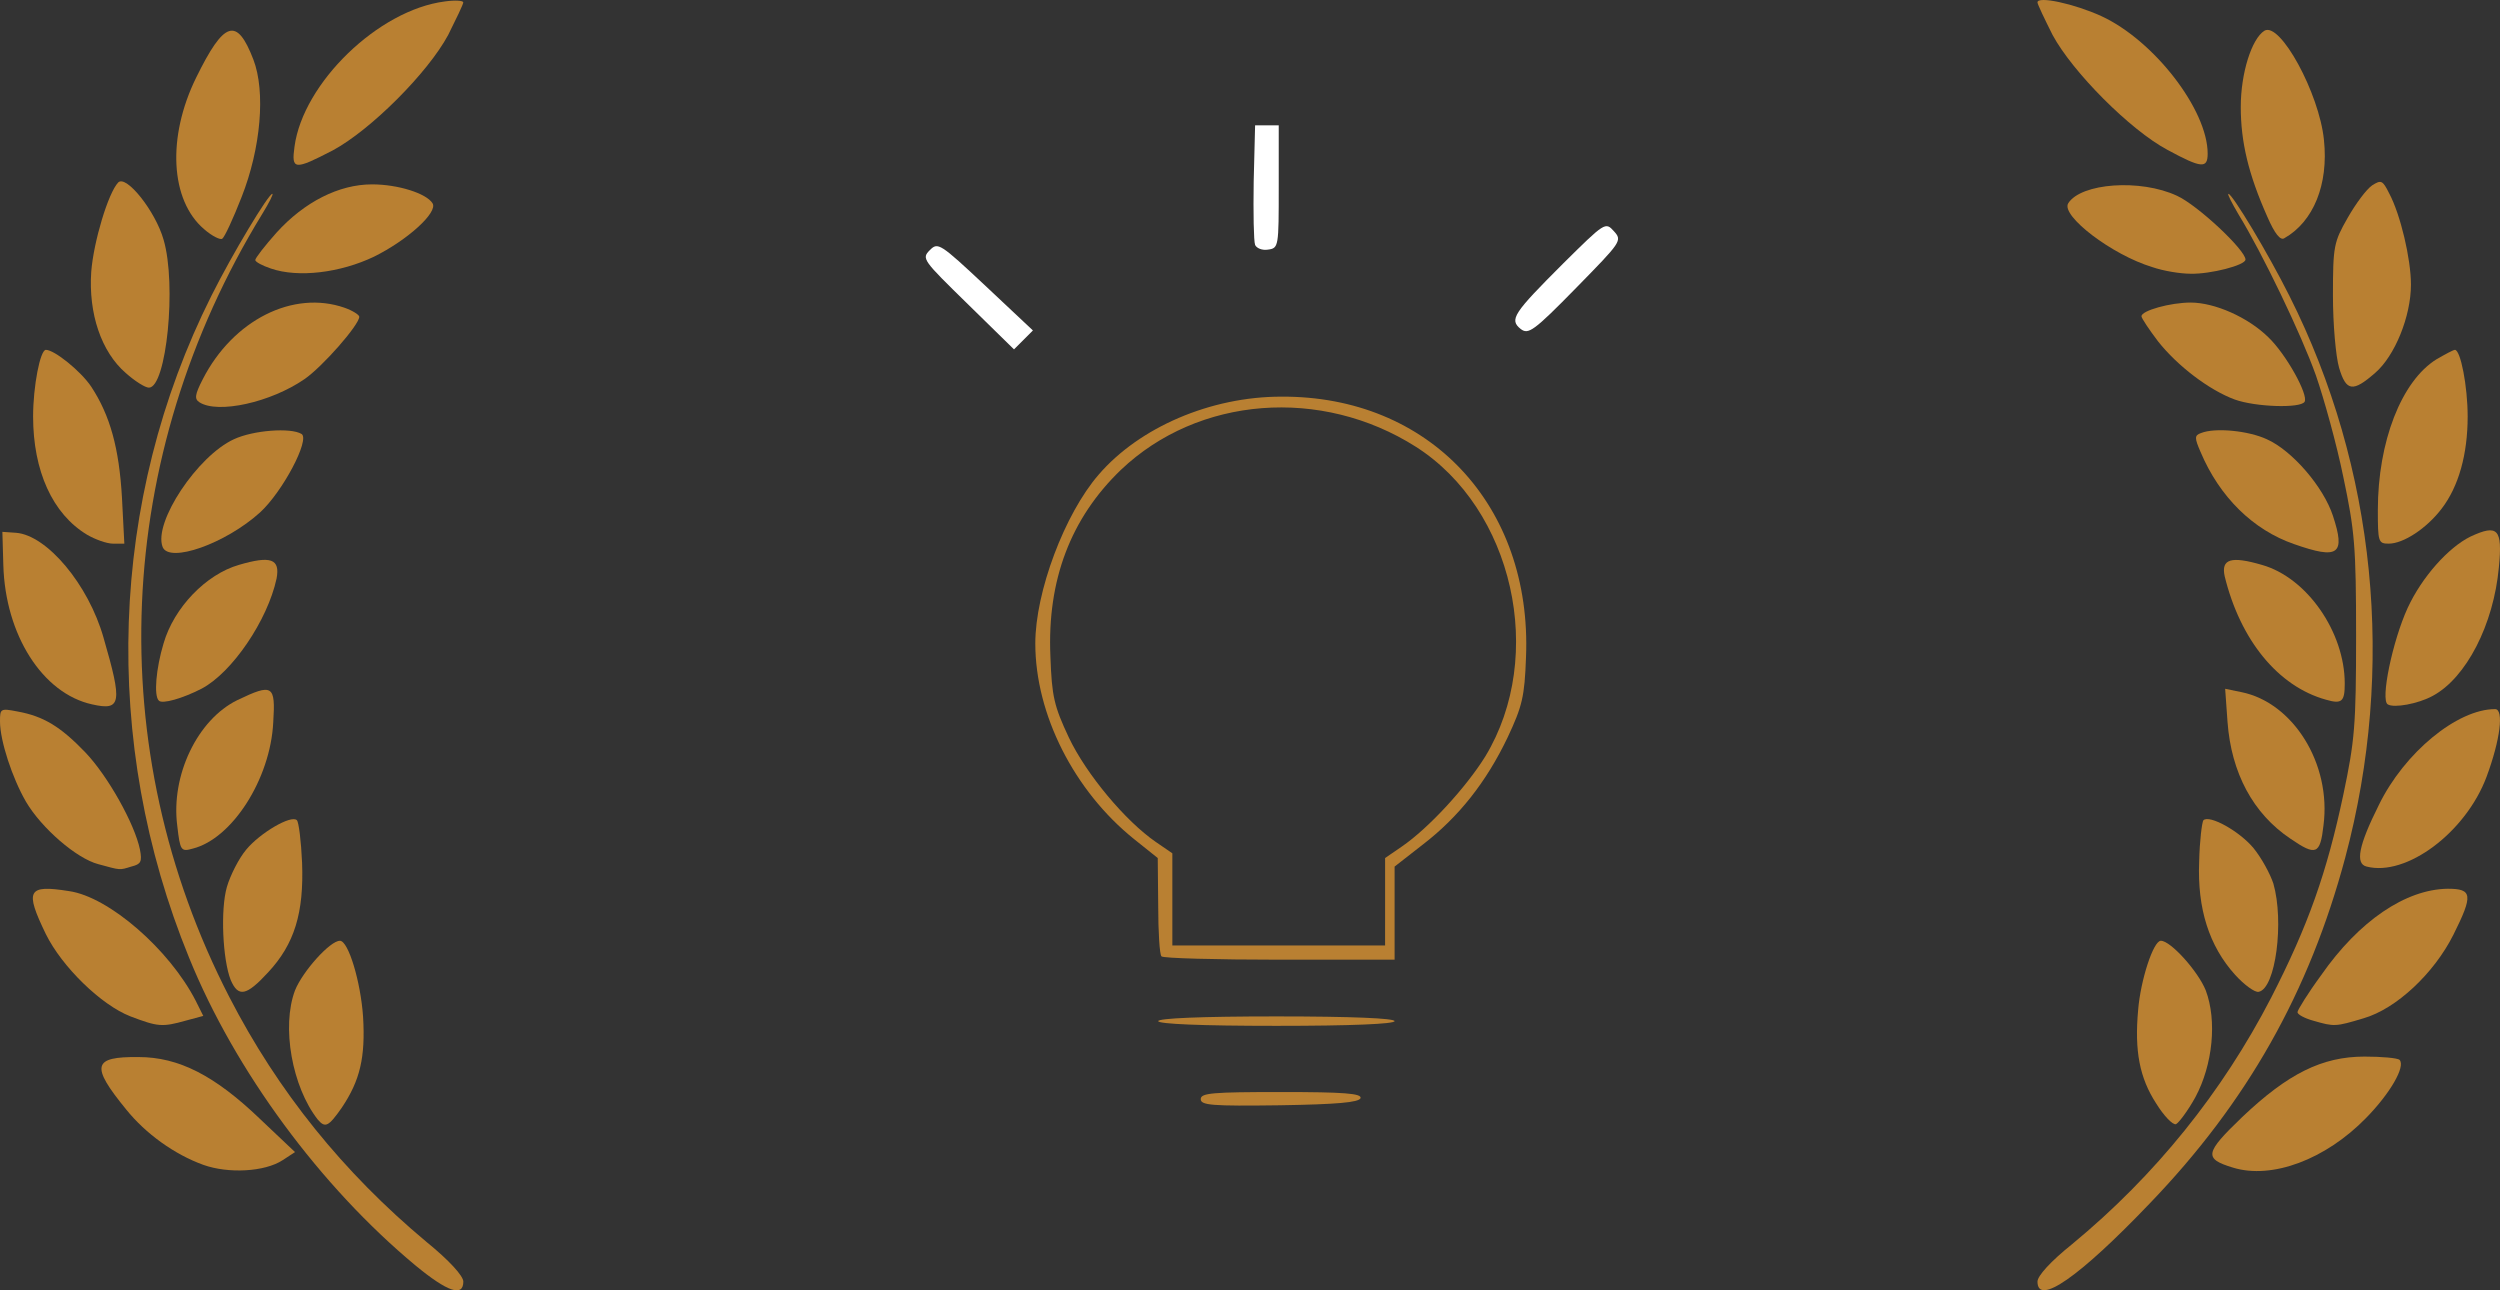 <?xml version="1.0" encoding="utf-8"?>
<!-- Generator: Adobe Illustrator 17.0.0, SVG Export Plug-In . SVG Version: 6.00 Build 0)  -->
<!DOCTYPE svg PUBLIC "-//W3C//DTD SVG 1.1//EN" "http://www.w3.org/Graphics/SVG/1.1/DTD/svg11.dtd">
<svg version="1.1" id="Слой_1" xmlns="http://www.w3.org/2000/svg" xmlns:xlink="http://www.w3.org/1999/xlink" x="0px" y="0px"
	 width="124px" height="64.001px" viewBox="202.42 104.473 124 64.001" enable-background="new 202.42 104.473 124 64.001"
	 xml:space="preserve">
<rect x="202.42" y="104.473" width="124" height="64.001" fill="#333333" stroke="none"/>
<g id="layer101">
	<path fill="#B98032" d="M223.031,167.243c-4.713-3.916-8.957-9.66-11.231-15.264c-4.385-10.716-3.963-22.721,1.102-32.827
		c1.055-2.11,2.837-5.065,3.025-5.065c0.07,0-0.164,0.446-0.492,0.985c-7.386,12.052-7.996,26.519-1.641,38.853
		c2.415,4.689,5.651,8.699,9.778,12.146c1.125,0.914,1.829,1.688,1.829,1.97C225.399,168.814,224.625,168.556,223.031,167.243z"/>
	<path fill="#B98032" d="M303.479,168.04c0-0.281,0.657-1.008,1.712-1.852c4.15-3.423,7.456-7.55,9.871-12.216
		c1.852-3.611,2.767-6.214,3.587-10.082c0.563-2.673,0.633-3.423,0.633-7.878s-0.07-5.205-0.633-7.878
		c-0.328-1.618-0.961-3.892-1.36-5.041c-0.727-2.04-2.65-6.049-3.845-7.996c-0.328-0.563-0.563-1.008-0.492-1.008
		c0.188,0,1.97,2.954,3.025,5.065c4.291,8.535,5.276,18.453,2.767,27.856c-1.782,6.659-4.854,12.122-9.707,17.164
		C305.542,167.829,303.479,169.26,303.479,168.04z"/>
	<path fill="#B98032" d="M212.503,162.249c-1.43-0.516-2.861-1.548-3.822-2.743c-1.782-2.181-1.665-2.626,0.61-2.603
		c1.993,0,3.775,0.914,6.003,3.048l1.759,1.665l-0.61,0.399C215.551,162.601,213.745,162.694,212.503,162.249z"/>
	<path fill="#B98032" d="M313.186,162.39c-1.477-0.446-1.407-0.727,0.445-2.509c2.274-2.157,3.963-3.001,6.073-3.001
		c0.844,0,1.641,0.07,1.735,0.164c0.305,0.328-0.469,1.665-1.665,2.884C317.759,161.991,315.109,162.976,313.186,162.39z"/>
	<path fill="#B98032" d="M218.177,159.998c-1.266-1.618-1.805-4.596-1.125-6.401c0.375-0.938,1.735-2.462,2.228-2.462
		c0.422,0,1.032,2.04,1.149,3.775c0.117,1.993-0.141,3.142-1.055,4.502C218.716,160.35,218.552,160.443,218.177,159.998z"/>
	<path fill="#B98032" d="M309.364,159.201c-0.821-1.266-1.079-2.603-0.891-4.643c0.117-1.454,0.75-3.423,1.125-3.423
		c0.492,0,1.852,1.524,2.228,2.462c0.563,1.501,0.352,3.681-0.516,5.299c-0.375,0.68-0.821,1.266-0.961,1.337
		C310.185,160.279,309.74,159.81,309.364,159.201z"/>
	<path fill="#B98032" d="M261.977,158.99c0-0.305,0.563-0.352,4.01-0.352c3.095,0,3.986,0.07,3.916,0.305
		c-0.094,0.211-1.149,0.305-4.01,0.352C262.516,159.341,261.977,159.294,261.977,158.99z"/>
	<path fill="#B98032" d="M208.892,154.886c-1.454-0.563-3.4-2.462-4.197-4.08c-1.055-2.181-0.914-2.462,1.149-2.134
		c1.97,0.281,4.971,2.884,6.284,5.44l0.375,0.75l-0.868,0.234C210.463,155.426,210.252,155.402,208.892,154.886z"/>
	<path fill="#B98032" d="M259.867,155.121c0-0.141,2.11-0.234,5.862-0.234c3.752,0,5.862,0.094,5.862,0.234s-2.11,0.234-5.862,0.234
		C261.977,155.355,259.867,155.262,259.867,155.121z"/>
	<path fill="#B98032" d="M317.149,155.097c-0.422-0.117-0.774-0.305-0.774-0.422c0-0.094,0.516-0.938,1.172-1.829
		c1.876-2.696,4.197-4.267,6.284-4.291c1.219,0,1.266,0.305,0.281,2.274c-0.961,1.923-2.837,3.681-4.455,4.15
		C318.251,155.402,318.204,155.402,317.149,155.097z"/>
	<path fill="#B98032" d="M213.863,153.081c-0.399-1.008-0.516-3.494-0.188-4.619c0.164-0.563,0.586-1.407,0.961-1.852
		c0.68-0.821,2.228-1.735,2.509-1.454c0.094,0.094,0.211,1.032,0.258,2.11c0.094,2.485-0.375,4.033-1.688,5.44
		C214.636,153.878,214.238,153.948,213.863,153.081z"/>
	<path fill="#B98032" d="M313.28,152.823c-1.29-1.43-1.876-3.283-1.782-5.604c0.023-1.055,0.141-1.97,0.211-2.063
		c0.305-0.281,1.782,0.539,2.485,1.383c0.399,0.492,0.821,1.266,0.985,1.759c0.539,1.876,0.117,5.205-0.727,5.369
		C314.265,153.714,313.726,153.315,313.28,152.823z"/>
	<path fill="#B98032" d="M260.031,151.909c-0.094-0.07-0.164-1.219-0.164-2.509l-0.023-2.368l-1.172-0.938
		c-2.978-2.392-4.901-6.19-4.901-9.707c0-2.556,1.454-6.425,3.142-8.371c2.017-2.345,5.557-3.869,9.051-3.869
		c7.339-0.047,12.451,5.393,12.146,12.92c-0.07,1.97-0.188,2.439-0.914,3.986c-1.055,2.204-2.415,3.939-4.221,5.323l-1.383,1.079
		v2.321v2.298h-5.698C262.751,152.073,260.101,152.002,260.031,151.909z M271.121,149.212v-2.181l0.821-0.563
		c1.337-0.914,3.189-2.931,4.15-4.478c3.025-4.994,1.383-12.286-3.447-15.358c-4.69-2.978-10.786-2.509-14.631,1.149
		c-2.485,2.392-3.658,5.463-3.494,9.238c0.07,2.016,0.188,2.485,0.914,4.033c0.868,1.829,2.814,4.15,4.314,5.182l0.821,0.563v2.298
		v2.274h5.276h5.276V149.212z"/>
	<path fill="#B98032" d="M207.297,147.336c-1.079-0.281-2.814-1.782-3.587-3.095c-0.68-1.172-1.29-3.025-1.29-3.986
		c0-0.633,0.023-0.657,0.868-0.492c1.29,0.234,2.134,0.75,3.353,2.016c1.125,1.172,2.462,3.564,2.72,4.83
		c0.117,0.61,0.047,0.727-0.422,0.844C208.329,147.641,208.423,147.641,207.297,147.336z"/>
	<path fill="#B98032" d="M319.799,147.453c-0.563-0.141-0.399-1.032,0.61-3.048c1.266-2.603,3.892-4.76,5.768-4.76
		c0.445,0,0.258,1.524-0.422,3.353C324.723,145.765,321.768,147.969,319.799,147.453z"/>
	<path fill="#B98032" d="M211.213,145.437c-0.328-2.509,1.008-5.276,2.978-6.237c1.759-0.844,1.899-0.75,1.782,1.102
		c-0.141,2.814-2.04,5.768-3.986,6.26C211.401,146.727,211.354,146.68,211.213,145.437z"/>
	<path fill="#B98032" d="M316.023,146.07c-1.852-1.243-2.931-3.259-3.118-5.792l-0.117-1.641l0.797,0.164
		c2.579,0.516,4.478,3.564,4.08,6.612C317.501,146.867,317.29,146.938,316.023,146.07z"/>
	<path fill="#B98032" d="M206.993,139.411c-2.462-0.539-4.314-3.447-4.408-6.917l-0.047-1.641l0.68,0.047
		c1.524,0.117,3.587,2.556,4.338,5.205C208.493,139.341,208.446,139.739,206.993,139.411z"/>
	<path fill="#B98032" d="M320.854,139.411c-0.375-0.211,0.234-3.142,0.985-4.783c0.703-1.524,2.016-3.001,3.118-3.541
		c1.36-0.633,1.594-0.375,1.407,1.524c-0.258,2.837-1.618,5.487-3.283,6.378C322.354,139.388,321.159,139.599,320.854,139.411z"/>
	<path fill="#B98032" d="M210.299,139.223c-0.258-0.234-0.141-1.594,0.234-2.837c0.516-1.782,2.11-3.423,3.728-3.892
		c1.594-0.469,2.063-0.305,1.876,0.68c-0.445,2.063-2.204,4.666-3.728,5.463C211.494,139.106,210.463,139.411,210.299,139.223z"/>
	<path fill="#B98032" d="M317.782,139.176c-2.368-0.657-4.244-2.954-5.018-6.12c-0.188-0.868,0.328-1.008,1.852-0.563
		c2.228,0.633,4.103,3.33,4.103,5.885C318.72,139.27,318.579,139.411,317.782,139.176z"/>
	<path fill="#B98032" d="M210.486,131.603c-0.469-1.219,1.735-4.525,3.541-5.346c0.961-0.446,2.814-0.586,3.353-0.258
		c0.422,0.281-0.938,2.861-2.063,3.892C213.605,131.439,210.814,132.424,210.486,131.603z"/>
	<path fill="#B98032" d="M316.211,131.462c-2.04-0.703-3.705-2.345-4.643-4.572c-0.305-0.703-0.305-0.821,0.023-0.938
		c0.703-0.281,2.345-0.117,3.259,0.305c1.266,0.563,2.814,2.368,3.283,3.799C318.767,131.978,318.415,132.236,316.211,131.462z"/>
	<path fill="#B98032" d="M206.735,130.993c-1.712-1.032-2.673-3.165-2.673-5.862c0-1.501,0.352-3.306,0.633-3.306
		c0.422,0,1.735,1.055,2.251,1.829c0.938,1.43,1.383,3.048,1.524,5.51l0.117,2.274h-0.563
		C207.719,131.439,207.133,131.228,206.735,130.993z"/>
	<path fill="#B98032" d="M320.361,129.774c0-3.4,1.172-6.401,2.908-7.48c0.445-0.258,0.844-0.469,0.914-0.469
		c0.281,0,0.633,1.805,0.633,3.306c0,1.876-0.445,3.47-1.29,4.572c-0.75,0.985-1.899,1.735-2.626,1.735
		C320.385,131.439,320.361,131.345,320.361,129.774z"/>
	<path fill="#B98032" d="M212.315,124.428c-0.258-0.164-0.234-0.375,0.164-1.149c1.501-2.931,4.478-4.432,7.034-3.541
		c0.399,0.141,0.727,0.352,0.727,0.446c0,0.399-1.829,2.485-2.72,3.095C215.856,124.428,213.23,125.014,212.315,124.428z"/>
	<path fill="#B98032" d="M313.257,124.287c-1.266-0.469-2.837-1.665-3.799-2.884c-0.445-0.586-0.821-1.149-0.821-1.243
		c0-0.281,1.43-0.68,2.439-0.68c1.196,0,2.837,0.727,3.845,1.712c0.891,0.844,2.016,2.884,1.805,3.212
		C316.516,124.733,314.288,124.662,313.257,124.287z"/>
	<path fill="#B98032" d="M208.657,122.974c-1.219-1.055-1.852-2.954-1.712-5.018c0.117-1.501,0.844-3.916,1.337-4.432
		c0.399-0.399,1.852,1.43,2.251,2.837c0.657,2.228,0.141,7.339-0.727,7.339C209.619,123.701,209.103,123.373,208.657,122.974z"/>
	<path fill="#B98032" d="M318.439,122.716c-0.164-0.563-0.305-2.157-0.305-3.587c0-2.462,0.047-2.65,0.727-3.845
		c0.399-0.703,0.938-1.43,1.219-1.618c0.445-0.281,0.516-0.258,0.844,0.399c0.563,1.055,1.079,3.259,1.079,4.525
		c0,1.571-0.797,3.541-1.782,4.385C319.119,123.936,318.79,123.889,318.439,122.716z"/>
	<path fill="#B98032" d="M215.856,117.792c-0.422-0.141-0.774-0.328-0.774-0.422s0.469-0.703,1.055-1.36
		c1.383-1.524,3.095-2.392,4.736-2.392c1.29,0,2.696,0.446,3.001,0.938c0.281,0.446-1.243,1.829-2.907,2.65
		C219.302,118.003,217.216,118.261,215.856,117.792z"/>
	<path fill="#B98032" d="M309.177,117.722c-2.016-0.61-4.549-2.556-4.174-3.165c0.633-1.008,3.587-1.219,5.393-0.375
		c1.032,0.469,3.4,2.696,3.4,3.165c0,0.281-1.735,0.727-2.72,0.703C310.56,118.05,309.716,117.91,309.177,117.722z"/>
	<path fill="#B98032" d="M212.55,115.846c-1.688-1.43-1.852-4.572-0.399-7.527c1.383-2.814,2.016-3.025,2.837-0.891
		c0.61,1.594,0.375,4.385-0.586,6.823c-0.422,1.079-0.844,1.993-0.961,2.063C213.347,116.386,212.925,116.174,212.55,115.846z"/>
	<path fill="#B98032" d="M314.875,115.213c-0.938-2.11-1.313-3.705-1.313-5.44c0-1.665,0.539-3.376,1.172-3.775
		c0.774-0.469,2.72,3.095,2.954,5.416c0.234,2.204-0.516,4.056-1.97,4.877C315.531,116.409,315.25,116.081,314.875,115.213z"/>
	<path fill="#B98032" d="M217.028,111.743c0.422-3.142,4.15-6.776,7.456-7.198c0.492-0.07,0.914-0.047,0.914,0.047
		s-0.352,0.821-0.75,1.618c-1.008,1.876-3.845,4.713-5.721,5.721C217.028,112.915,216.864,112.915,217.028,111.743z"/>
	<path fill="#B98032" d="M309.927,111.907c-1.852-0.985-4.713-3.869-5.698-5.698c-0.399-0.797-0.75-1.524-0.75-1.618
		c0-0.328,1.829,0.07,3.165,0.68c2.603,1.196,5.276,4.643,5.276,6.823C311.92,112.845,311.615,112.821,309.927,111.907z"/>
</g>
<g id="layer102">
	<path fill="#FFFFFF" d="M250.417,119.551c-2.228-2.181-2.298-2.251-1.876-2.673c0.399-0.399,0.492-0.352,2.767,1.782l2.345,2.204
		l-0.469,0.469l-0.469,0.469L250.417,119.551z"/>
	<path fill="#FFFFFF" d="M277.851,120.794c-0.586-0.469-0.375-0.774,2.11-3.259c2.063-2.04,2.087-2.063,2.509-1.594
		s0.375,0.516-1.876,2.814C278.484,120.911,278.226,121.075,277.851,120.794z"/>
	<path fill="#FFFFFF" d="M264.673,116.62c-0.07-0.188-0.094-1.594-0.07-3.142l0.07-2.79h0.586h0.586v3.048
		c0,2.978,0,3.048-0.539,3.119C265.025,116.901,264.744,116.784,264.673,116.62z"/>
</g>
</svg>
